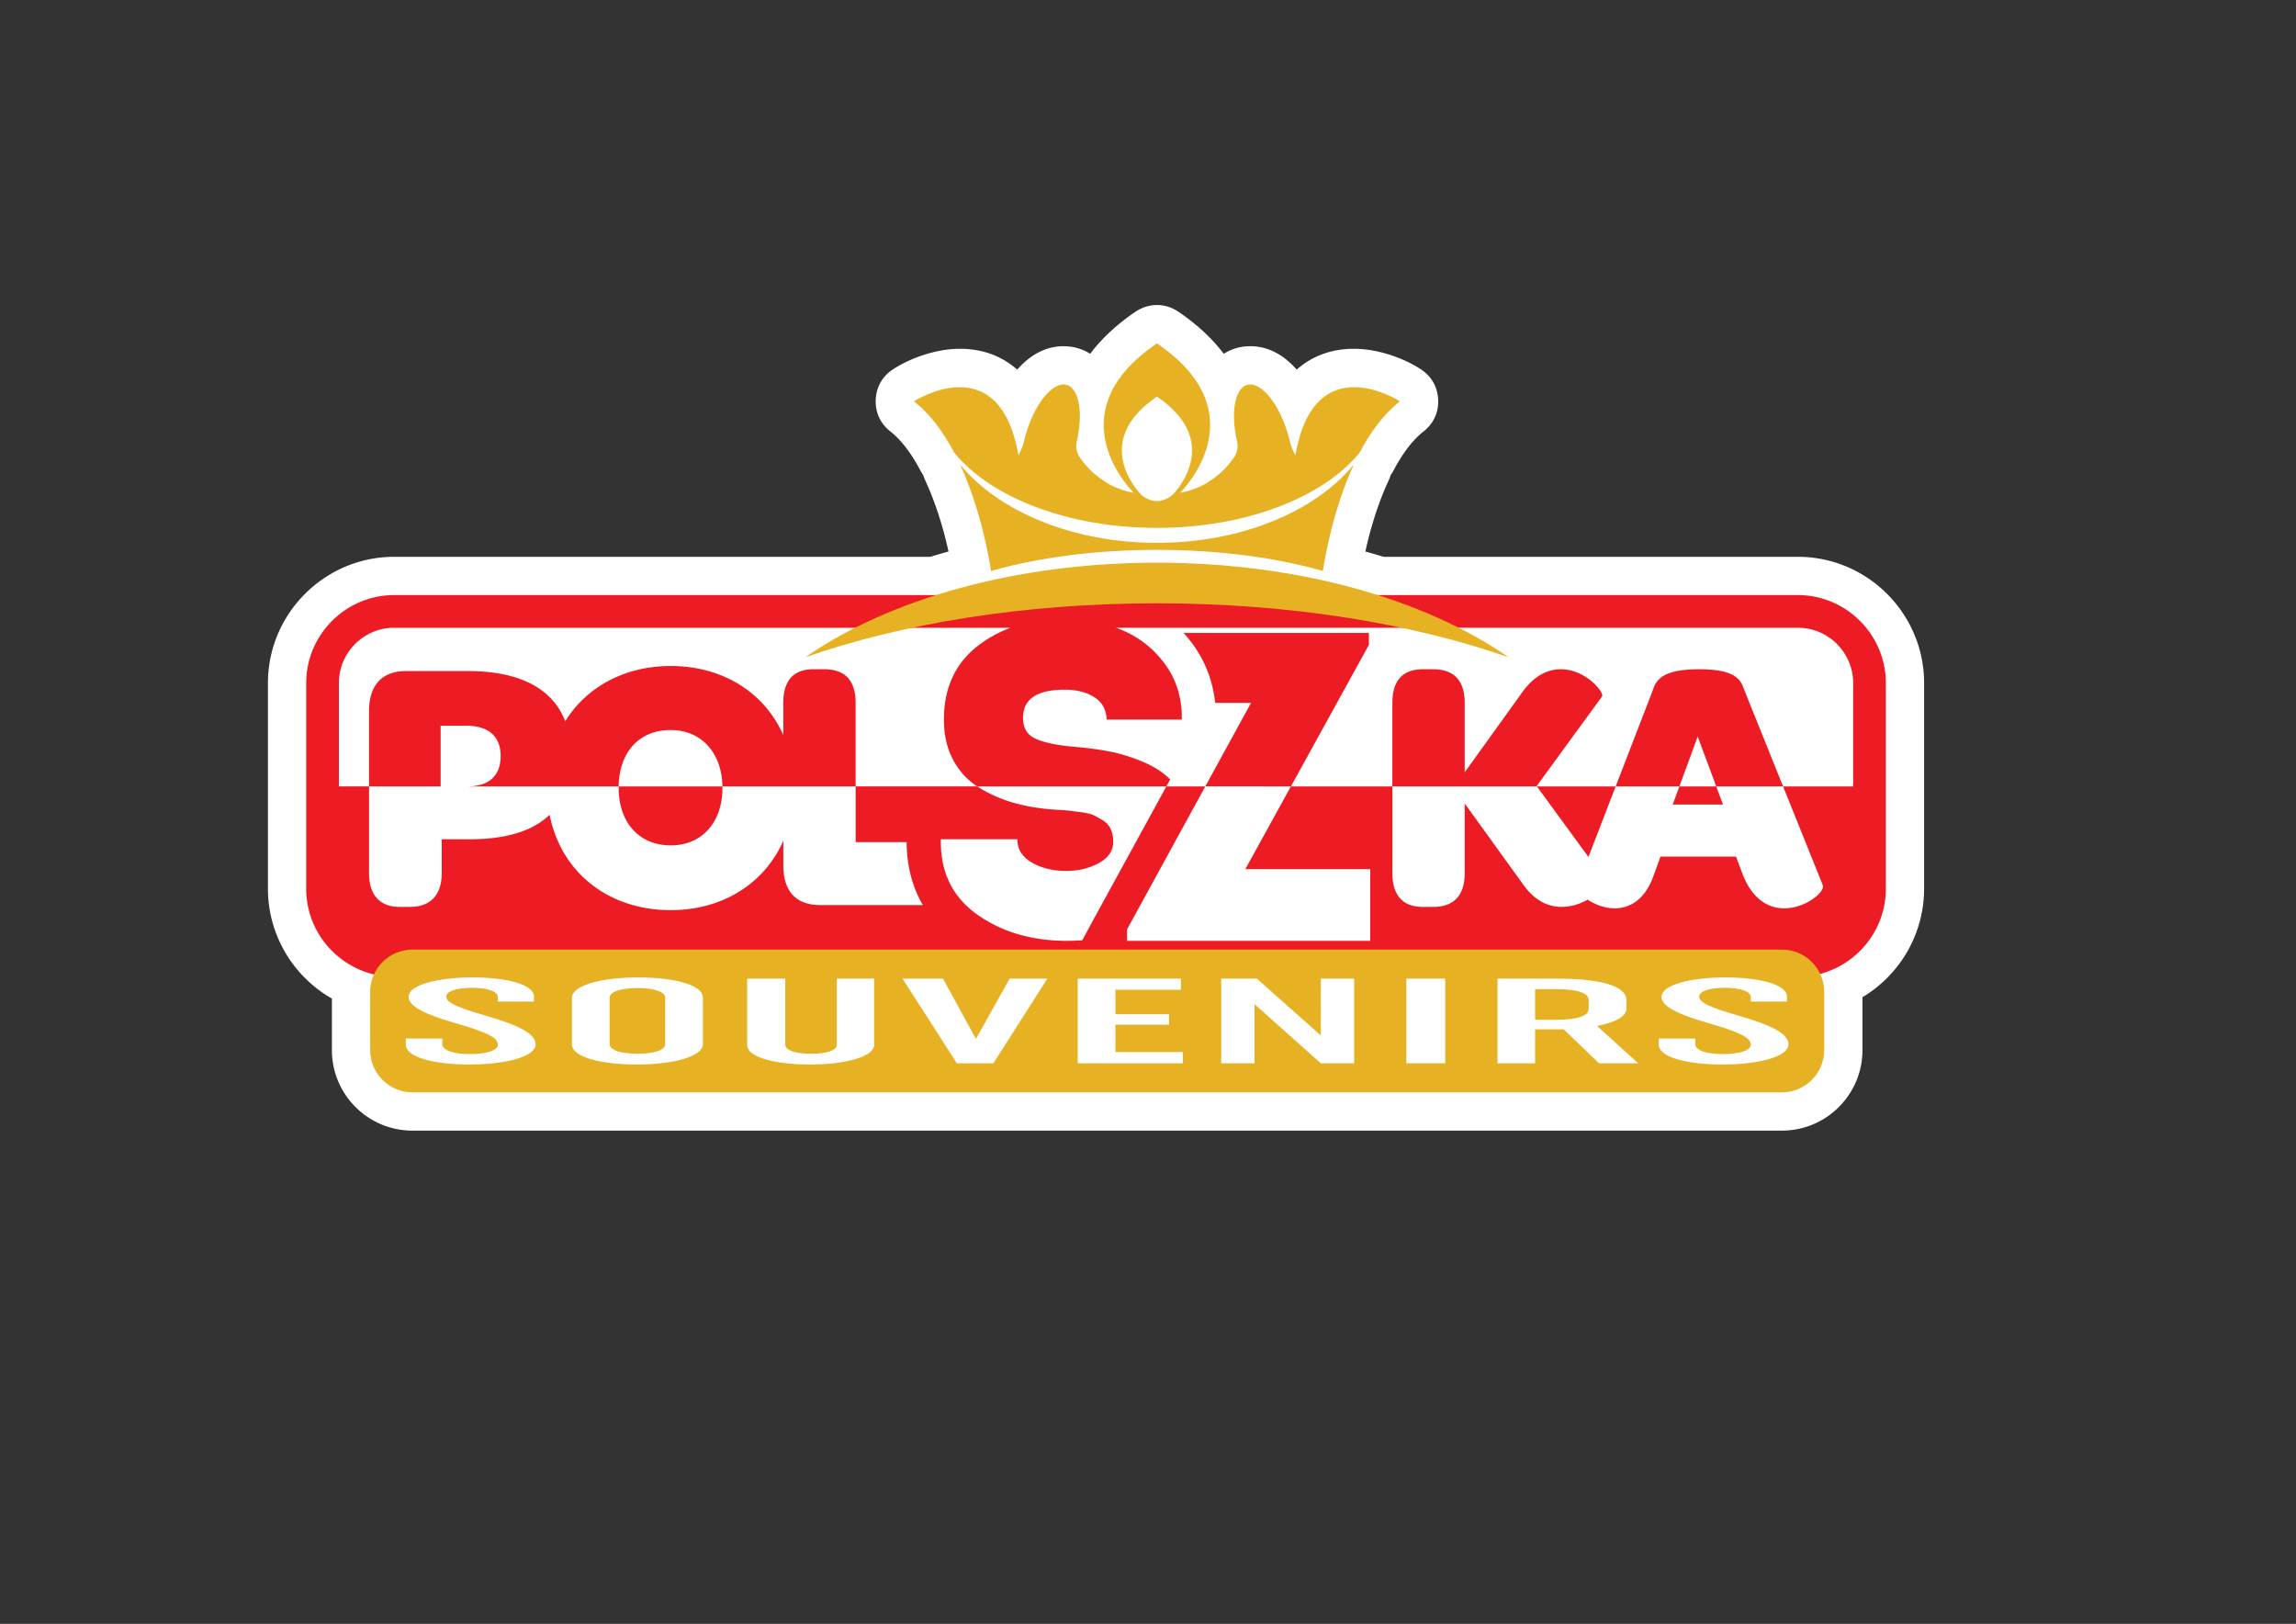 <?xml version="1.0" encoding="UTF-8"?>
<svg data-bbox="138.94 158.135 858.77 428.025" viewBox="0 0 1190.55 841.89" xmlns="http://www.w3.org/2000/svg" data-type="color">
    <rect x="0" y="0" width="1190.55" height="841.89" fill="#333333" stroke="none"/>
    <g>
        <path d="M707.98 285.93c3.17.87 6.32 1.79 9.46 2.75h214.83c36.03 0 65.44 29.41 65.44 65.44v106.69c0 23.44-12.58 44.6-31.96 56.19v27.45c0 22.98-18.73 41.71-41.7 41.71H213.8c-22.98 0-41.7-18.73-41.7-41.71V517.7c-20.03-11.41-33.16-32.94-33.16-56.89V354.12c0-36.03 29.41-65.44 65.44-65.44h277.99c3.14-.96 6.29-1.88 9.46-2.75-2.77-12.68-6.85-25.64-12.04-36.82-.42-.91-.77-1.83-1.04-2.76a19 19 0 0 1-1.53-2.46c-3.84-7.29-9-15.07-15.55-20.21-5.19-4.08-7.86-9.88-7.57-16.48s3.46-12.14 8.99-15.75c9.58-6.24 22.83-10.53 34.18-10.62 12.56-.1 22.5 4.03 30.18 10.8 6.28-7.16 14.28-12.14 24.05-12.14 5.27 0 9.89 1.45 13.78 3.94 6.22-8.28 14.33-15.59 23.49-21.8 6.87-4.66 15.42-4.66 22.29 0 9.16 6.22 17.26 13.52 23.49 21.8 3.89-2.49 8.51-3.94 13.78-3.94 9.77 0 17.77 4.98 24.05 12.14 7.68-6.78 17.62-10.9 30.18-10.8 11.36.09 24.61 4.38 34.18 10.62 5.53 3.61 8.7 9.15 8.99 15.75s-2.37 12.4-7.57 16.48c-6.54 5.14-11.71 12.92-15.55 20.21-.48.91-.96 1.68-1.53 2.46-.28.93-.62 1.85-1.04 2.76-5.21 11.18-9.28 24.14-12.06 36.82" fill-rule="evenodd" clip-rule="evenodd" fill="#ffffff" data-color="1"/>
        <path d="m924.59 407.73 20.59 51.19c1.31 3.37-8.81 12-20.06 12-7.87 0-16.31-4.31-21.56-17.81l-3.37-9H861l-3.37 9.37c-4.5 12.94-12.38 17.44-20.44 17.44-5.13 0-10.26-2.04-13.96-4.51-3.74 2.14-8.37 3.76-13.48 3.76-7.12 0-14.25-3.19-20.62-12.56l-29.63-41.06v36.19c0 11.44-5.62 17.44-16.31 17.44h-5.44c-10.31 0-15.75-6-15.75-17.44v-45m148.81-.01-3.44 9.38h26.06l-3.49-9.38m-93 0 26.72 36.56 14.11-36.56m-232.98 0-38.11 69.59-5.48 10.14c-2.58.21-5.21.32-7.9.32-18.24 0-33.79-4.56-46.64-13.68q-19.275-13.68-18.81-39h39.68q0 7.755 7.53 12.09c5.02 2.89 10.95 4.33 17.79 4.33 6.39 0 12.05-1.37 16.99-4.1q7.41-4.11 7.41-10.95c0-2.43-.42-4.6-1.25-6.5q-1.26-2.85-3.99-4.56c-1.82-1.14-3.46-2.05-4.9-2.74-1.44-.68-3.65-1.22-6.61-1.6-2.97-.38-5.06-.65-6.27-.8-1.22-.15-3.34-.3-6.39-.46-7.75-.46-14.94-1.6-21.55-3.42s-12.77-4.48-18.47-7.98c-.37-.23-.73-.46-1.09-.69m-63.05.01v28.88h26.45c.05 12.02 2.82 23.05 8.39 32.62H425.3c-12.37 0-19.12-6.94-19.12-20.62v-12.72c-9.67 21.92-31.18 35.97-58.38 35.97-32.61 0-56.99-19.85-62.8-49.45-8.79 8.48-22.68 12.7-41.33 12.7h-14.62v17.63c0 11.06-5.63 17.44-16.5 17.44h-5.44c-9.94 0-15.75-6-15.75-17.44v-45m129.44-.01c0 .25-.01.5-.01.75 0 18 10.69 29.81 27 29.81 16.12 0 26.81-11.81 26.81-29.81 0-.25 0-.5-.01-.75m-146.11 0h13.78m427.11 0-23.63 42.88h64.77v37.17H584.4v-5.93l40.59-74.13m-420.61-99.2h727.89c25.08 0 45.6 20.52 45.6 45.6v106.69c0 25.08-20.52 45.6-45.6 45.6H204.38c-25.08 0-45.6-20.52-45.6-45.6V354.12c0-25.08 20.52-45.6 45.6-45.6m37.88 99.21h-13.78v-31.5h13.13c11.81 0 18 5.63 18 15.75 0 10.1-5.97 15.72-17.35 15.75m132.34 0h-53.8c.28-17.94 10.72-29.25 26.99-29.25 15.91 0 26.52 11.85 26.81 29.25m515.34 0h-19.13l9.5-25.87zm-311.25-82.27h353.58c15.76 0 28.66 12.9 28.66 28.66v53.61h-36.34l-20.29-50.44c-1.88-6-6.19-10.31-23.25-10.31-16.88 0-21.94 4.31-23.81 10.31l-19.47 50.44h-40.83l-.14-.19 33.94-46.5c1.13-2.25-8.62-14.06-21.37-14.06-6.75 0-14.06 3.19-20.63 12.75l-29.25 40.69v-36c0-11.62-5.62-17.44-16.31-17.44h-5.44c-10.31 0-15.75 5.81-15.75 17.44v43.31h-52.62l40.45-73.42v-6.16h-96.06q2.37 2.64 4.53 5.55c6.79 9.2 10.62 19.62 11.83 30.71h18.58l-23.72 43.32h-20.2l2-3.65c-.27-.27-.53-.53-.81-.79-3.65-3.42-8.36-6.31-14.14-8.67q-8.67-3.54-17.1-5.13c-5.62-1.06-12.24-1.9-19.84-2.51-8.51-.91-14.71-2.36-18.59-4.33-3.88-1.98-5.82-5.47-5.82-10.49 0-9.73 7.22-14.6 21.66-14.6 6.08 0 11.17 1.29 15.28 3.88 4.1 2.59 6.23 6.46 6.39 11.63h39c.15-11.1-2.78-20.71-8.78-28.85q-9.015-12.195-22.8-17.79c-.83-.33-1.68-.66-2.54-.97m-374.31 0h319.61a64.2 64.2 0 0 0-16.52 9.07c-12.01 9.12-18.02 21.97-18.02 38.54 0 8.06 1.63 15.09 4.9 21.09q4.59 8.43 12.36 13.56h-63.04v-43.31c0-11.81-5.62-17.44-16.31-17.44h-5.44c-10.31 0-15.75 5.62-15.75 17.44v16.69c-9.67-21.86-31.18-35.81-58.38-35.81-24.05 0-43.73 10.98-54.69 28.63-6.65-17.2-23.98-26.01-50.56-26.01h-32.06c-12.37 0-19.12 7.31-19.12 20.81v39h-15.63v-53.61c-.01-15.75 12.89-28.65 28.65-28.65" fill-rule="evenodd" clip-rule="evenodd" fill="#ed1c24" data-color="2"/>
        <path d="M599.91 291.72c73.59 0 139.24 19.1 182.21 48.97-50.25-17.49-113.49-27.91-182.21-27.91-68.71 0-131.96 10.42-182.21 27.91 42.96-29.87 108.62-48.97 182.21-48.97M497.8 240.76c10.77 23.23 15.07 48.6 16.08 55.28 23.82-6.87 53.67-10.97 86.04-10.97 32.36 0 62.21 4.09 86.03 10.97 1.01-6.68 5.3-32.05 16.08-55.28-19.77 24.23-58.08 40.66-102.11 40.66-44.04 0-82.35-16.43-102.12-40.66m-23.88-32.69c8.56 6.72 15.41 16.23 20.85 26.57 18.72 23.08 58.76 39.03 105.13 39.03 46.38 0 86.41-15.95 105.13-39.03 5.44-10.34 12.29-19.85 20.85-26.57 0 0-44.36-28.89-54.16 27.97-1.26-2.31-2.32-4.73-2.9-7.22-3.78-16.28-12.96-29.49-20.51-29.49s-10.61 13.2-6.84 29.49c.58 2.51.19 5.01-1.02 7.49-2.01 3.03-4.56 6.18-7.76 9.06-1.98 1.65-4.24 3.3-6.72 4.93-3.97 2.34-8.62 4.2-14.08 5.21 0 0 42.08-40.77-11.99-77.47-54.07 36.7-11.99 77.47-11.99 77.47-5.46-1.01-10.11-2.87-14.08-5.21-2.48-1.63-4.73-3.28-6.72-4.93-3.21-2.88-5.75-6.03-7.76-9.06-1.2-2.48-1.6-4.98-1.02-7.49 3.78-16.28.71-29.49-6.84-29.49s-16.74 13.2-20.51 29.49c-.58 2.49-1.64 4.91-2.9 7.22-9.8-56.86-54.16-27.97-54.16-27.97" fill="#e6b122" data-color="3"/>
        <path d="M213.8 492.32h710.25c12.02 0 21.86 9.84 21.86 21.86v30.27c0 12.02-9.84 21.86-21.86 21.86H213.8c-12.02 0-21.86-9.84-21.86-21.86v-30.27c0-12.02 9.84-21.86 21.86-21.86" fill-rule="evenodd" clip-rule="evenodd" fill="#e6b122" data-color="3"/>
        <path d="M893.04 551.89c19.14 0 34.36-4.08 34.36-10.47 0-5.64-9.26-10.03-25.72-14.8-15.02-4.33-20.58-6.83-20.58-9.91 0-2.88 5.35-4.58 13.37-4.58 7.82 0 13.37 1.76 13.37 4.83v2.32h18.73v-2.63c0-6.15-13.79-9.91-31.89-9.91-18.31 0-33.13 3.95-33.13 10.09 0 4.89 8.64 9.09 23.66 13.42 16.87 4.83 22.63 7.65 22.63 11.35 0 3.01-5.96 4.89-14.4 4.89-8.64 0-14.4-1.94-14.4-5.2v-2.88h-18.93v3.2c.01 6.39 14.2 10.28 32.93 10.28m-85.71-23.2h-11.32v-15.86h11.32c10.29 0 16.46 1.94 16.46 5.64v4.58c0 3.7-6.17 5.64-16.46 5.64m42.18 22.58-21.4-19.37c8.85-1.69 15.23-4.64 15.23-8.97v-4.51c0-7.34-13.79-11.04-35.6-11.04h-31.28v43.89h19.55v-17.62h14.82l18.31 17.62zm-120.28-43.9v43.89h20.16v-43.89zm-78.71 13.23 34.36 30.66h17.28v-43.89h-17.28v29.47l-33.13-29.47h-18.52v43.89h17.29zm-91.68 30.67h54.53v-5.83h-34.98v-14.17h27.78v-5.45h-27.78v-12.67h33.95v-5.77h-53.5zm-90.85-43.9 28.19 43.89h18.93l27.98-43.89h-19.55l-17.49 31.23-17.08-31.23zm-47.85 44.52c18.31 0 33.13-4.01 33.13-10.28v-34.23h-19.34v34.23c0 3.01-5.35 4.7-13.37 4.7-7.82 0-13.37-1.69-13.37-4.7v-34.23h-19.75v34.42c-.02 6.27 14.18 10.09 32.7 10.09m-89.62-5.58c-8.44 0-14.4-1.82-14.4-5.02v-24.02c0-3.14 5.97-5.02 14.4-5.02 8.64 0 14.4 1.88 14.4 5.02v24.02c0 3.2-5.76 5.02-14.4 5.02m-.21 5.58c18.93 0 34.16-4.14 34.16-10.6v-24.14c0-6.46-14.61-10.41-33.54-10.41-19.14 0-34.36 4.14-34.36 10.6v24.14c0 6.46 14.61 10.41 33.74 10.41m-86.94 0c19.14 0 34.36-4.08 34.36-10.47 0-5.64-9.26-10.03-25.72-14.8-15.02-4.33-20.58-6.83-20.58-9.91 0-2.88 5.35-4.58 13.37-4.58 7.82 0 13.37 1.76 13.37 4.83v2.32h18.72v-2.63c0-6.15-13.79-9.91-31.89-9.91-18.31 0-33.13 3.95-33.13 10.09 0 4.89 8.64 9.09 23.66 13.42 16.87 4.83 22.63 7.65 22.63 11.35 0 3.01-5.96 4.89-14.4 4.89-8.64 0-14.4-1.94-14.4-5.2v-2.88h-18.93v3.2c.02 6.39 14.21 10.28 32.94 10.28" fill="#ffffff" data-color="1"/>
        <path d="M607.82 256.76s6.95-6.73 9.43-16.49.5-22.54-17.34-34.66c-17.85 12.11-19.83 24.9-17.34 34.66 2.48 9.76 9.43 16.49 9.43 16.49 2.64 2.05 5.28 3.04 7.91 3.02s5.27-1.05 7.91-3.02" fill="#ffffff" data-color="1"/>
    </g>
</svg>
